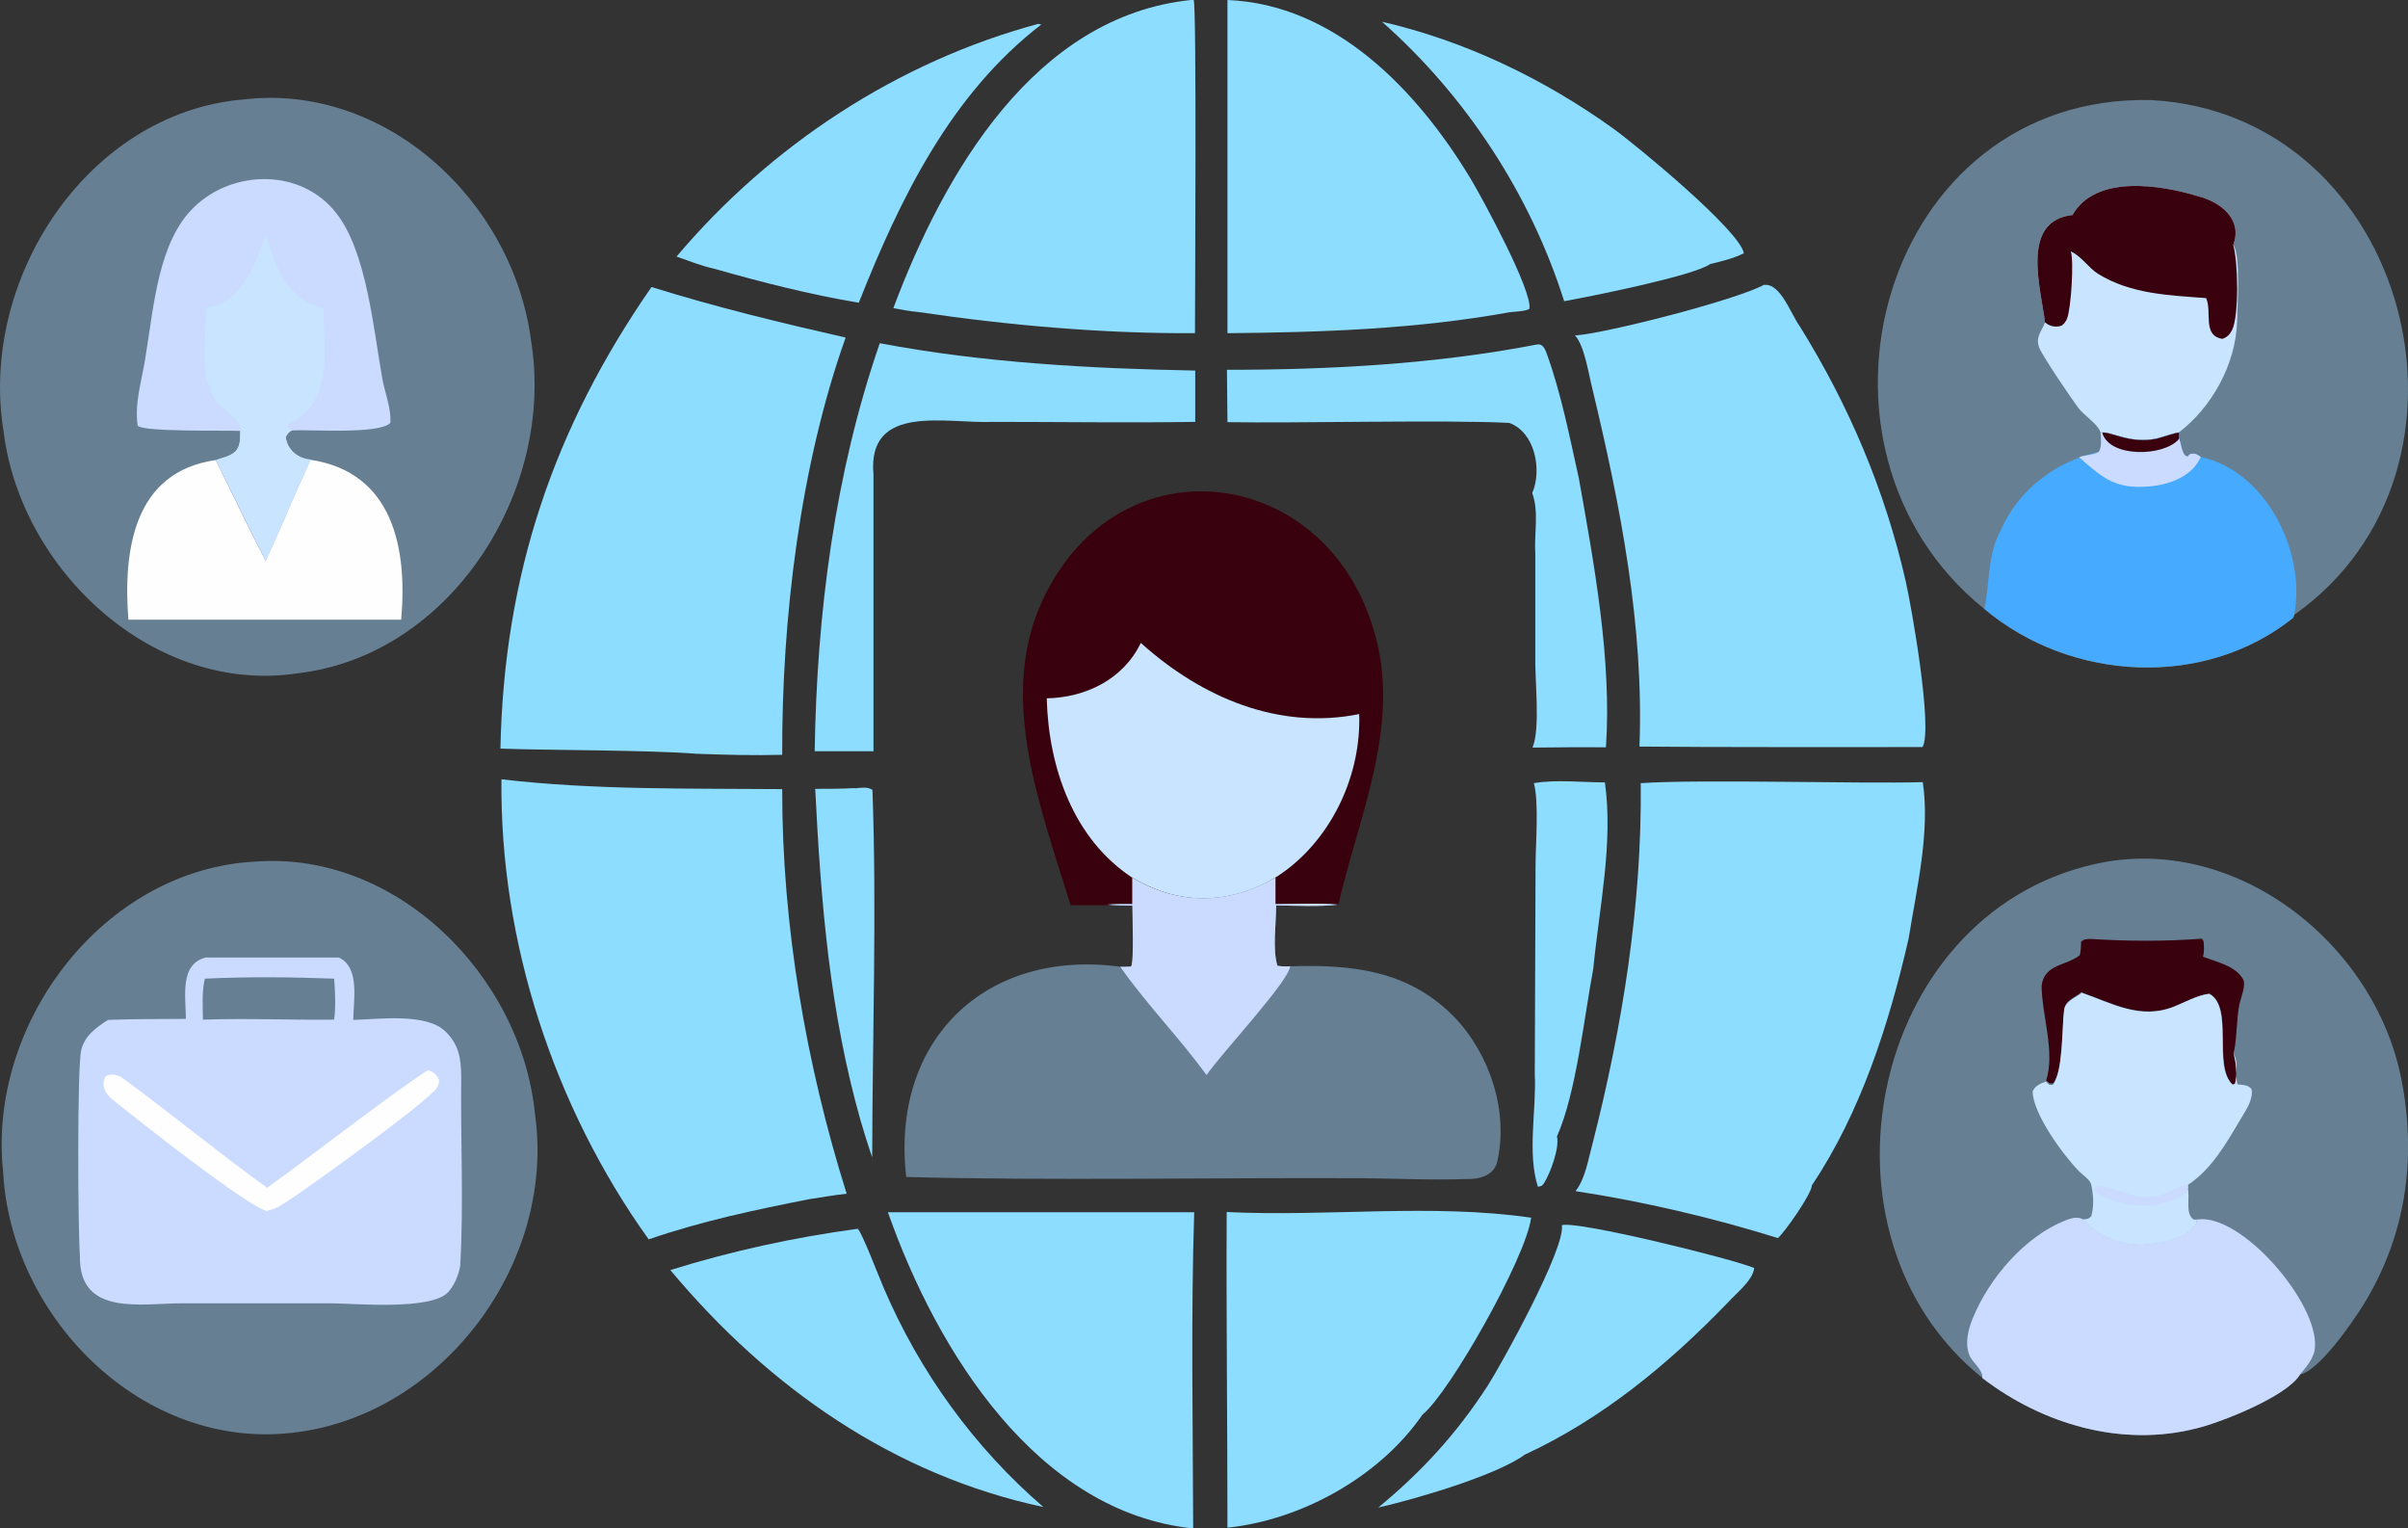 <?xml version="1.0" encoding="UTF-8"?>
<svg id="a" data-name="Layer 1" xmlns="http://www.w3.org/2000/svg" viewBox="0 0 93.4 59.27">
  <rect x="0" y="0" width="93.4" height="59.27" fill="#333333" stroke="none"/>
  <defs>
    <style>
      .b {
        fill: #667f93;
      }

      .b, .c, .d, .e, .f, .g, .h {
        stroke-width: 0px;
      }

      .c {
        fill: #c8e4ff;
      }

      .d {
        fill: #46aaff;
      }

      .e {
        fill: #38010d;
      }

      .f {
        fill: #8cddff;
      }

      .g {
        fill: #cadbff;
      }

      .h {
        fill: #fefefe;
      }
    </style>
  </defs>
  <path class="f" d="M33.16,30.57c.23-.02.49-.07.68.06.17,4.67,0,9.55-.01,14.25-.16-.46-.3-.93-.44-1.39-1.21-4.24-1.55-8.5-1.77-12.9.51,0,1.03,0,1.54-.03Z"/>
  <path class="f" d="M59.49,30.37c.87-.15,1.88-.03,2.76-.03.33,2.36-.22,4.85-.45,7.22-.36,1.91-.66,4.82-1.41,6.51.11.43-.26,1.43-.49,1.79-.09.14-.1.13-.25.16-.42-1.33-.05-2.96-.12-4.37,0,0,.03-8.08.03-8.08,0-.8.14-2.5-.07-3.22Z"/>
  <path class="f" d="M40.28.93l.11.02c-3.49,2.68-5.47,6.72-7.08,10.79-1.9-.32-3.75-.79-5.61-1.32-.48-.1-.99-.31-1.46-.47,3.65-4.32,8.58-7.56,14.05-9.03Z"/>
  <path class="f" d="M34.13,13.31c4.01.76,8.15.98,12.23,1.06v1.99c-2.62.04-5.24,0-7.85,0-1.78.08-4.88-.75-4.63,2.04,0,0,0,10.73,0,10.73h-2.28c.08-5.34.78-10.77,2.52-15.81Z"/>
  <path class="f" d="M53.59.84c3.23.74,6.3,2.22,8.99,4.15.94.68,4.91,3.96,5.06,4.83-.39.2-.89.32-1.31.42-.63.46-4.76,1.28-5.66,1.44-1.32-4.17-3.83-7.98-7.07-10.84Z"/>
  <path class="f" d="M33.27,47.65c.17.15.85,1.94,1.01,2.3,1.4,3.27,3.52,6.19,6.19,8.49-5.81-1.24-10.66-4.63-14.47-9.19,2.38-.74,4.81-1.27,7.27-1.6Z"/>
  <path class="f" d="M60.58,47.51c.6-.18,6.6,1.3,7.46,1.66-.04.48-.74,1.02-1.04,1.36-2.31,2.39-4.86,4.49-7.86,5.88-1.1.81-4.3,1.74-5.68,2.05,1.68-1.39,3.03-2.85,4.24-4.72.53-.82,3.03-5.34,2.88-6.23Z"/>
  <path class="f" d="M59.63,13.36c.22-.04.31.2.37.37.56,1.55.88,3.21,1.24,4.82.6,3.36,1.28,7.05,1.05,10.43-.95-.01-1.9,0-2.85.01.32-.73.08-2.72.11-3.6,0,0,0-3.91,0-3.91-.05-.77.15-1.63-.12-2.36.39-.89.11-2.36-.89-2.72-2.45-.13-8.39.02-10.93-.03l-.02-2.03c3.99,0,8.09-.22,12.02-.98Z"/>
  <path class="f" d="M34.45,47.01h11.87c-.13,4.06-.05,8.18-.04,12.26-6.04-.62-9.93-6.84-11.84-12.26Z"/>
  <path class="f" d="M47.58,47c3.91.19,7.94-.34,11.81.22-.21,1.58-3.18,6.81-4.21,7.63-1.69,2.45-4.75,4.1-7.57,4.39,0-4.08-.05-8.16-.03-12.24Z"/>
  <path class="f" d="M46.19,0h.11c.12.23.05,11.59.05,12.92-3.56.02-7.21-.3-10.73-.82-.33-.03-.65-.09-.97-.15C36.62,6.7,40.13.63,46.19,0Z"/>
  <path class="f" d="M47.61,0c4.16.17,7.35,3.47,9.45,6.96.43.72,2.4,4.34,2.26,5.02-.2.1-.55.1-.78.13-3.58.65-7.29.78-10.93.81V0Z"/>
  <path class="f" d="M19.45,30.22c3.6.42,7.26.35,10.89.38-.01,5.27.93,10.7,2.5,15.69-.48.05-.96.14-1.44.21-2.1.41-4.21.86-6.24,1.56-3.67-5.12-5.78-11.55-5.71-17.84Z"/>
  <path class="f" d="M63.62,30.37c2.35-.16,8.5.03,10.96-.04.29,1.94-.24,4.13-.55,6.07-.76,3.31-1.86,6.75-3.75,9.56-.01.34-1.06,1.83-1.32,2.05-2.54-.79-5.22-1.42-7.85-1.82,0-.01.02-.02.03-.04.36-.48.47-1.23.63-1.8,1.16-4.54,1.92-9.28,1.87-13.97Z"/>
  <path class="f" d="M25.27,11.13c2.5.78,4.98,1.38,7.53,1.96-1.76,4.94-2.48,10.9-2.46,16.18-1.1.03-2.22,0-3.32-.04-1.92-.15-5.65-.13-7.61-.2.14-6.78,2.08-12.45,5.86-17.9Z"/>
  <path class="f" d="M68.43,11.05c.63-.08,1.04,1.14,1.37,1.59,1.9,3.05,3.31,6.35,4.12,9.91.22.97,1.06,5.71.65,6.42-2.6,0-8.47.01-10.98-.02.18-4.67-.74-9.34-1.82-13.85-.14-.53-.31-1.71-.68-2.09,1.19-.08,6.24-1.37,7.34-1.97Z"/>
  <path class="e" d="M41.52,35.08c-1.14-3.73-2.86-8.05-1.06-11.85,2.93-6.21,10.92-5.23,12.82,1.19,1.11,3.62-.57,7.18-1.37,10.67-.8-.07-1.63-.02-2.44-.02v-1.03c-1.81,1.05-3.77,1.07-5.56,0v1.04c-.31,0-.64,0-.96.02h-1.43Z"/>
  <path class="c" d="M44.26,24.94c2.36,2.12,5.35,3.38,8.46,2.75.15,4.67-4.32,9.01-8.81,6.34-2.27-1.5-3.24-4.25-3.31-6.95,1.49-.03,2.96-.72,3.65-2.15Z"/>
  <path class="b" d="M43.91,34.03c1.79,1.08,3.75,1.06,5.56,0v1.03c.81,0,1.64-.05,2.44.02-.78.09-1.62.04-2.41.03,0,.67-.15,1.73.05,2.34.17.03.32.03.49.02,2.34-.07,4.56.13,6.35,1.95,1.38,1.42,2.14,3.67,1.68,5.64-.13.54-.72.68-1.2.66-1.32.05-2.66-.02-3.98-.03-5.33-.03-12.44.1-17.74-.05-.61-5.31,3.08-8.86,8.31-8.15.14,0,.28,0,.42-.01.12-.17.05-2.02.05-2.36-.32,0-.64-.01-.97-.04.32-.03.65-.02.97-.02v-1.04Z"/>
  <path class="g" d="M43.91,34.03c1.79,1.08,3.75,1.06,5.56,0v1.03c.81,0,1.64-.05,2.44.02-.78.09-1.62.04-2.41.03,0,.67-.15,1.73.05,2.34.17.03.32.03.49.02-.03.57-2.73,3.45-3.24,4.22-1.05-1.44-2.33-2.75-3.35-4.2.14,0,.28,0,.42-.01.12-.17.05-2.02.05-2.36-.32,0-.64-.01-.97-.04.32-.03.65-.02.97-.02v-1.04Z"/>
  <path class="b" d="M76.96,23.61c-7.77-6.27-3.97-19.97,6.48-19.73,10.02.55,13.57,14.3,5.55,19.96l-.04.12c-3.45,2.77-8.64,2.47-11.98-.34Z"/>
  <path class="c" d="M80.38,8.35c.9-1.6,3.43-1.18,4.88-.74.86.22,1.74.89,1.36,1.89.3.33.16,2.46.15,2.98-.05,1.64-.98,3.32-2.26,4.29-.06-.03-.72.2-.86.23-1.05.22-1.79-.29-2.13-.23h-.05c-.06-.29-.64-.67-.83-.92-.26-.33-1.42-2.05-1.54-2.36-.16-.41.07-.61.21-.96,0,0,0-.02.01-.03-.16-1.34-.96-3.92,1.05-4.16Z"/>
  <path class="e" d="M80.38,8.35c.9-1.6,3.43-1.18,4.88-.74.86.22,1.74.89,1.36,1.89.19.63.23,2.72-.04,3.29-.09.18-.2.29-.38.35-.79-.13-.39-1.04-.63-1.58-1.43-.11-2.91-.15-4.19-.94-.38-.24-.65-.69-1.06-.87.13.35.01,2.2-.14,2.59-.05.13-.11.21-.22.29-.22.07-.46.03-.64-.13-.16-1.34-.96-3.92,1.05-4.16Z"/>
  <path class="d" d="M81.53,16.78c.34-.06,1.08.45,2.13.23.14-.03.8-.26.86-.23v.21c.08.22.09.47.22.66l.11.06c.12-.2.36-.12.51.01,2.51.53,4.09,3.65,3.63,6.11l-.04.12c-3.45,2.77-8.64,2.47-11.98-.34.21-.98.11-2.08.61-3,.72-1.66,2.18-2.72,3.84-3.09.12-.2.08-.51.07-.74h.05Z"/>
  <path class="g" d="M81.53,16.78c.34-.06,1.08.45,2.13.23.14-.03.8-.26.86-.23v.21c.08.22.09.47.22.66l.11.06c.12-.2.36-.12.51.01-.33.76-1.21,1.07-1.97,1.14-1.32.12-1.81-.3-2.75-1.13.25-.1.53-.07.77-.21.12-.2.08-.51.07-.74h.05Z"/>
  <path class="e" d="M81.53,16.78c.34-.06,1.08.45,2.13.23.14-.03.8-.26.86-.23v.21s0,.03-.01.04c-.56.67-2.69.74-2.97-.25Z"/>
  <path class="b" d="M76.9,53.44c-6.92-5.54-4.43-17.96,4.34-19.93,5.4-1.23,10.87,3.02,11.91,8.37.6,3.11.15,6.09-1.5,8.75-.42.67-1.69,2.51-2.43,2.67-.5.85-3.09,1.87-4.02,2.09-2.91.74-5.96-.16-8.3-1.95Z"/>
  <path class="e" d="M79.36,41.92c.37-1.12-.17-2.57-.17-3.7.1-.84.98-.77,1.48-1.18.04-.17.05-.34.05-.52.12-.11.2-.1.36-.11,1.44.09,2.89.1,4.33-.01l.06.1c.02.21.03.39-.02.6.54.21,1.27.35,1.57.9.08.29-.1.66-.16.95-.11.5-.11,1.57-.23,1.88.11.29.16.91.06,1.2l-.09.02c-.77-.72.06-3-.9-3.52-.46.05-.96.34-1.4.51-1.3.5-2.38-.15-3.57-.56-.24.19-.62.31-.66.65-.09.65-.03,2.41-.44,2.88h-.13s-.14-.12-.14-.12Z"/>
  <path class="c" d="M80.72,38.49c1.19.41,2.27,1.06,3.57.56.44-.17.94-.46,1.4-.51.96.52.12,2.79.9,3.52l.09-.02c.11-.29.05-.91-.06-1.2.26.41.03.81.17,1.21.22.03.38,0,.54.18.08.38-.21.82-.4,1.13-.57.96-1.14,1.98-2.07,2.59v.12c.09.38-.11.98.22,1.22h.13s0,.14,0,.14c-.36.51-.92.67-1.49.77-1.09.23-2.18-.09-2.95-.91.16-.02.22,0,.34-.12.12-.38.09-.85,0-1.24-.05-.19-.33-.37-.46-.5-.61-.62-1.8-2.23-1.81-3.11.11-.23.29-.29.51-.38l.14.13h.13c.41-.49.35-2.24.44-2.9.04-.34.42-.46.66-.65Z"/>
  <path class="g" d="M84.86,46.06l-.04.18c-.96.72-2.54.63-3.54-.01-.05-.12-.05-.12-.01-.24.72.01,1.34.47,2.15.43.56-.03.95-.42,1.45-.47v.12Z"/>
  <path class="g" d="M85.22,47.29c1.71-.26,4.72,3.24,4.57,4.96-.02.41-.34.76-.58,1.05-.5.85-3.09,1.87-4.02,2.09-2.91.74-5.96-.16-8.3-1.95.03-.33-.39-.59-.51-.91-.17-.46-.04-.96.13-1.39.65-1.6,2.04-3.19,3.59-3.81.23-.09.45-.16.67-.06.77.82,1.86,1.14,2.95.91.57-.1,1.13-.26,1.49-.77v-.13Z"/>
  <path class="b" d="M9.91,33.41c5.46-.41,10.3,4.41,10.84,9.78.84,5.92-3.78,11.93-9.71,12.4-5.69.47-10.63-4.59-10.92-10.16-.61-5.79,3.92-11.73,9.8-12.02Z"/>
  <path class="g" d="M8.03,37.13h5.11c.83.38.57,1.67.56,2.42.96-.02,2.84-.29,3.59.46.52.52.59,1.04.6,1.76-.03,2.43.1,4.9-.04,7.32-.06.36-.23.76-.47,1.02-.67.71-3.57.44-4.52.43h-5.77c-1.61,0-4.04.52-3.99-1.84-.08-1.03-.11-7.31.05-7.98.14-.57.59-.88,1.04-1.17,1-.04,2.01-.03,3.02-.04,0-.83-.27-2.17.82-2.39Z"/>
  <path class="b" d="M7.97,37.95c1.65-.08,3.35-.06,4.99,0,.04.51.07,1.09,0,1.59-1.7.02-3.39-.06-5.09,0,0-.5-.05-1.11.08-1.6Z"/>
  <path class="h" d="M16.59,41.5c.23.06.35.17.44.39,0,.12-.03.2-.09.3-.34.53-5.19,4.03-5.96,4.5-.21.13-.4.22-.64.27-.79-.21-5.02-3.55-5.95-4.3-.28-.2-.51-.6-.28-.93.2-.12.45-.05.64.07,1.88,1.38,3.71,2.89,5.61,4.26,1.63-1.16,4.6-3.49,6.23-4.56Z"/>
  <path class="b" d="M9.41,3.86c5.54-.67,10.49,3.94,11.19,9.36.94,5.79-3.1,12.2-9.06,12.89C5.99,26.95.81,22.14.14,16.74-.83,10.85,3.37,4.39,9.41,3.86Z"/>
  <path class="h" d="M12.05,17.83c3.19.49,3.76,3.42,3.51,6.2H4.98c-.21-2.71.21-5.74,3.39-6.19.64,1.3,1.26,2.61,1.93,3.9.6-1.29,1.14-2.62,1.74-3.91Z"/>
  <path class="g" d="M9.31,16.71c-.58-.03-3.72.05-3.97-.2-.14-.91.2-1.88.32-2.78.31-1.86.48-4.38,1.88-5.71,1.52-1.46,4.15-1.48,5.49.23,1.19,1.48,1.46,4.54,1.8,6.44.1.54.35,1.15.31,1.71-.43.45-3.08.25-3.81.29-.15.08-.16.12-.25.27.07.51.47.83.97.88-.6,1.29-1.14,2.62-1.74,3.91-.66-1.29-1.29-2.6-1.93-3.9.22-.07.57-.15.74-.32.22-.21.19-.53.2-.81Z"/>
  <path class="c" d="M10.3,9.03c.32,1.19.88,2.7,2.25,2.9,0,1.68.43,3.65-1.38,4.53v.13s.16.08.16.08c-.15.08-.16.12-.25.27.07.51.47.83.97.88-.6,1.29-1.14,2.62-1.74,3.91-.66-1.29-1.29-2.6-1.93-3.9.22-.07.57-.15.74-.32.22-.21.19-.53.2-.81.08-.35-.51-.7-.73-.94-.97-.86-.58-2.64-.6-3.83,1.39-.15,1.94-1.73,2.33-2.91Z"/>
</svg>
